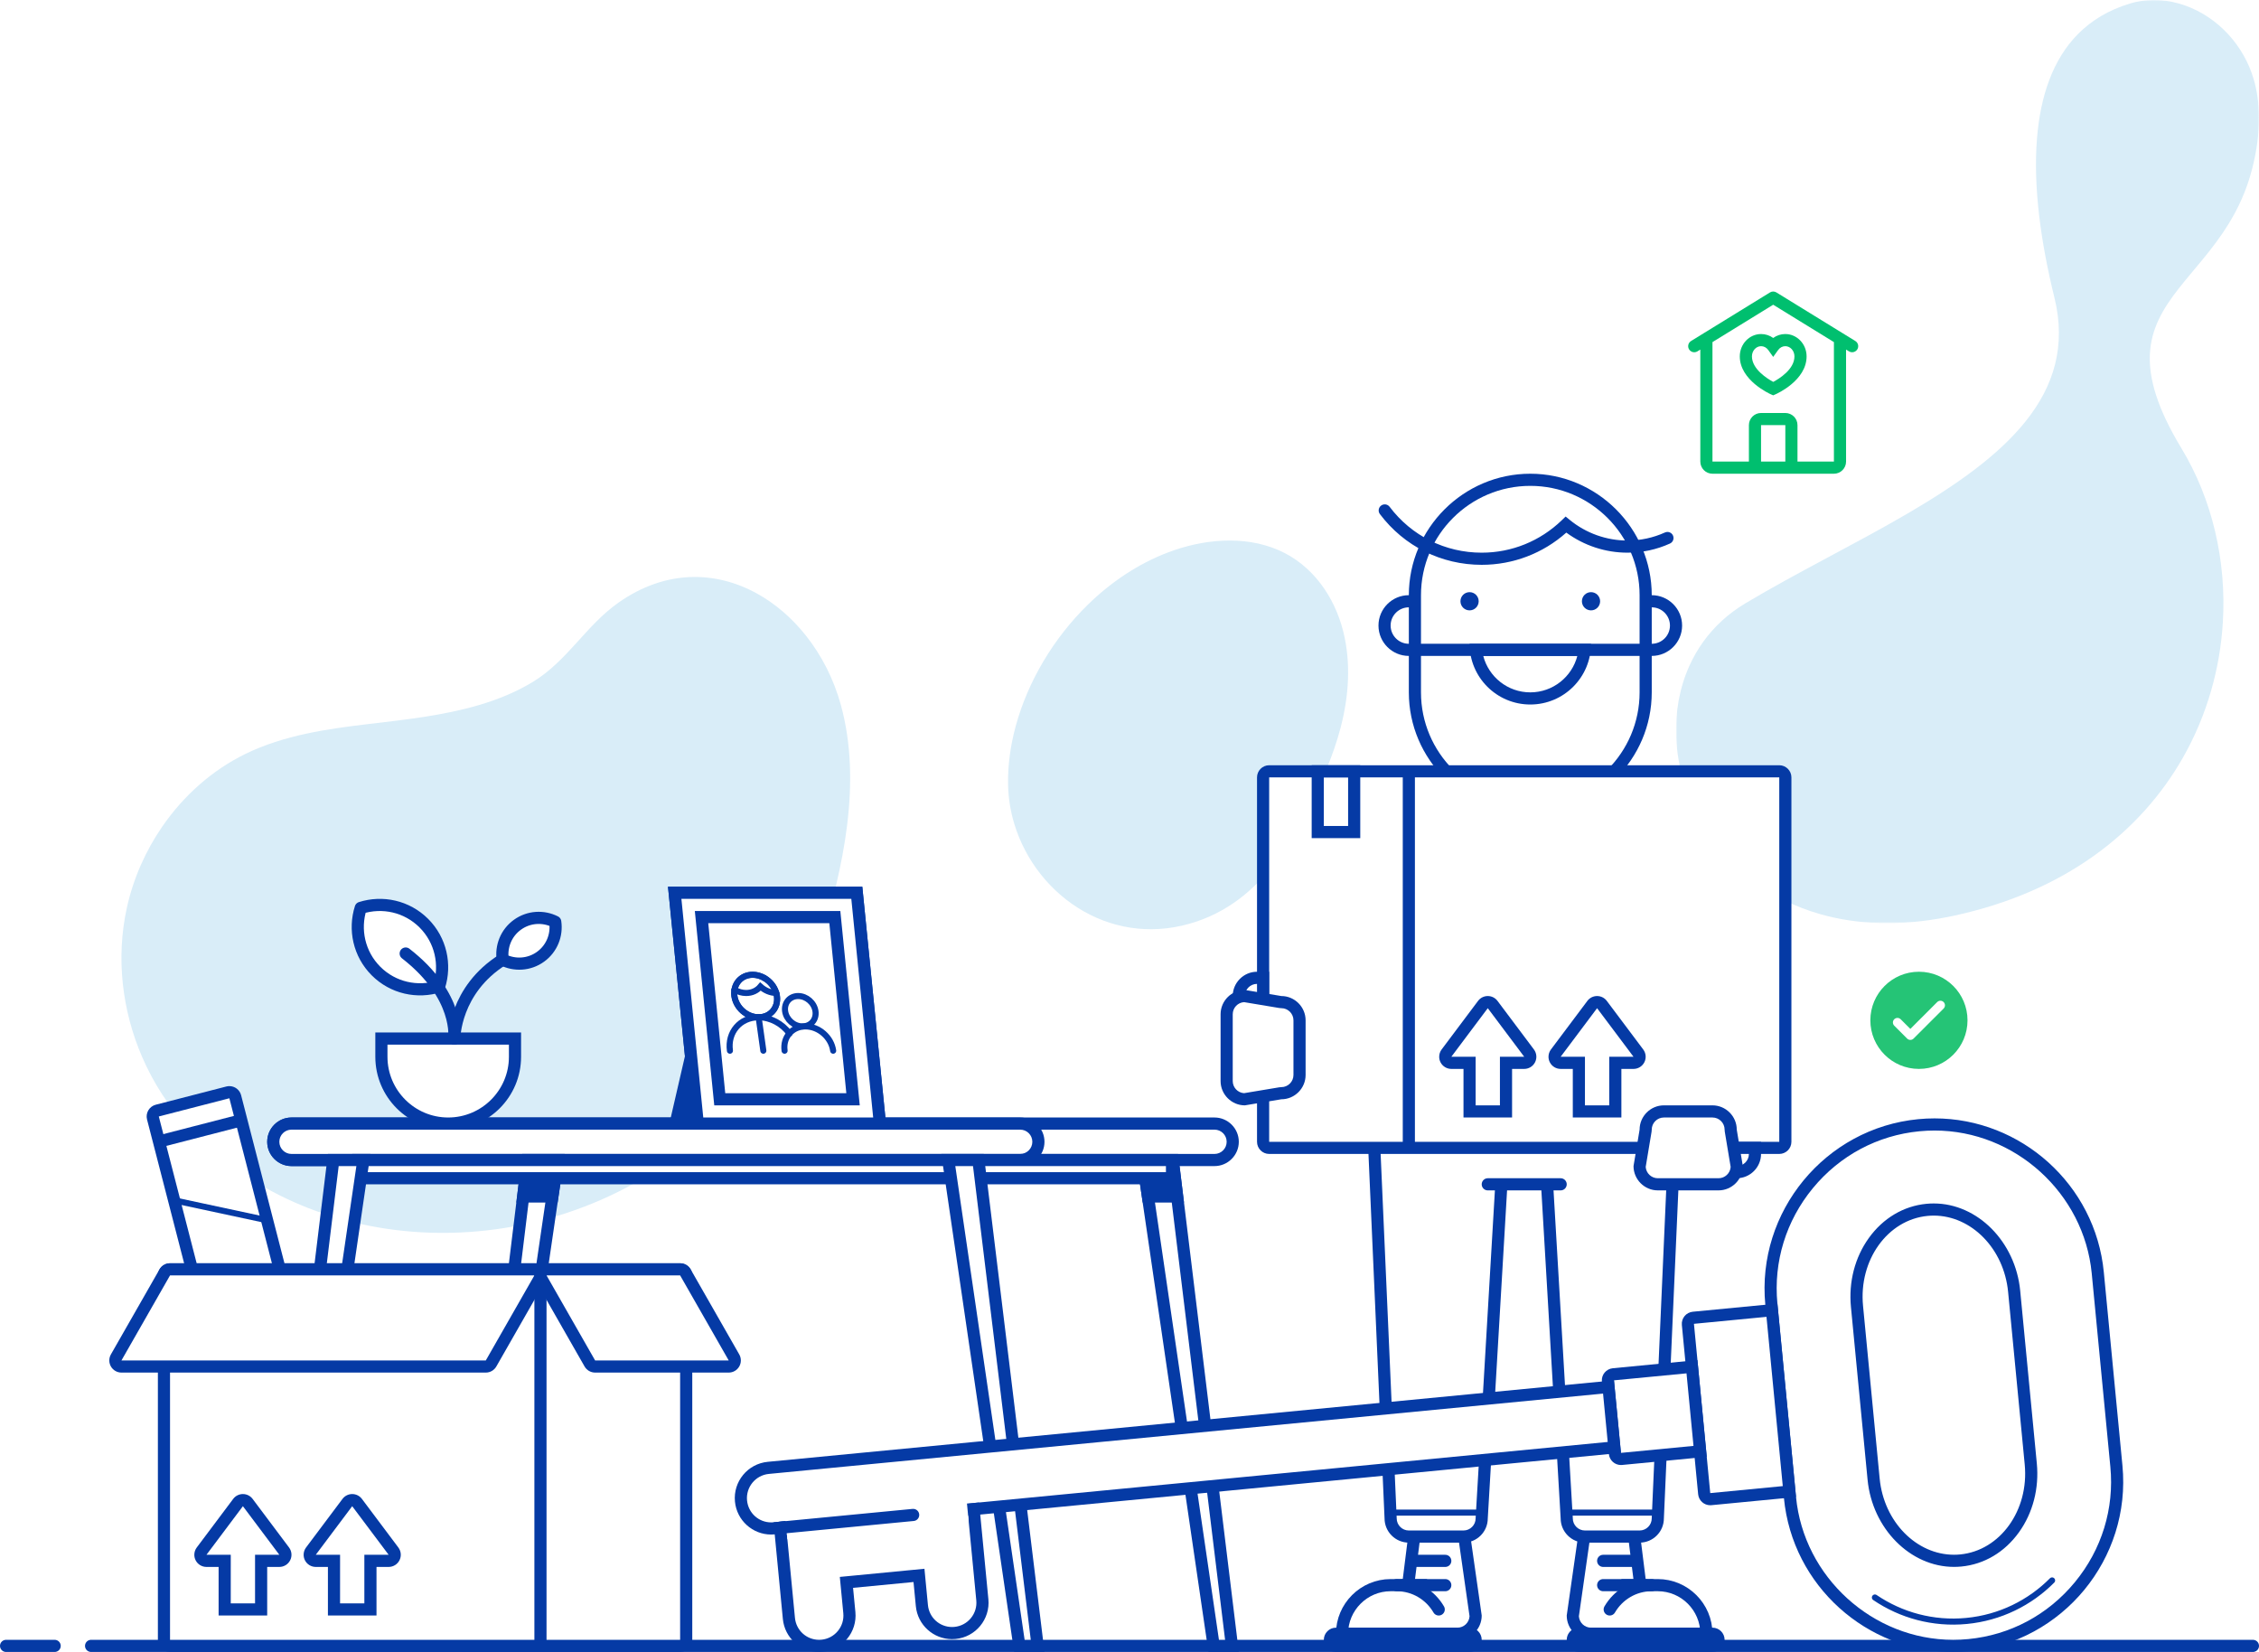 <?xml version="1.0" encoding="UTF-8"?>
<svg width="744px" height="544px" viewBox="0 0 744 544" version="1.1" xmlns="http://www.w3.org/2000/svg" xmlns:xlink="http://www.w3.org/1999/xlink">
    <!-- Generator: Sketch 55.2 (78181) - https://sketchapp.com -->
    <title>intro-banner-image/mortgage-protection</title>
    <desc>Created with Sketch.</desc>
    <defs>
        <polygon id="path-1" points="-0 0.002 192 0.002 192 304.001 -0 304.001"></polygon>
        <polygon id="path-3" points="0 546 744 546 744 0.002 0 0.002"></polygon>
    </defs>
    <g id="intro-banner-image/mortgage-protection" stroke="none" stroke-width="1" fill="none" fill-rule="evenodd">
        <rect id="Rectangle" fill="#FFFFFF" x="0" y="0" width="744" height="544"></rect>
        <g id="Group-231" transform="translate(0, -1)">
            <polygon id="Fill-1" fill="#FFFFFF" points="0 545 744 545 744 0.998 0 0.998"></polygon>
            <g id="Group-230" transform="translate(0, 0.998)">
                <path d="M62.159,371.594 C68.849,378.754 76.691,384.794 85.057,389.776 C97.249,397.036 110.621,401.794 124.421,404.18 C155.971,409.638 189.741,402.708 216.665,384.962 C222.359,381.21 227.747,376.972 232.743,372.266 C236.003,369.198 239.095,365.928 241.995,362.464 C246.619,356.944 250.759,351.046 254.459,344.86 C264.243,328.504 270.955,310.132 275.387,291.408 C278.453,278.458 280.469,264.974 279.905,251.722 C279.623,245.132 278.705,238.598 276.957,232.218 C274.617,223.668 270.617,215.848 265.441,209.326 C260.889,203.588 255.429,198.852 249.397,195.506 C235.783,187.952 219.249,187.47 203.627,198.498 C192.951,206.034 186.841,217.66 175.467,224.572 C169.981,227.906 163.999,230.336 157.779,232.172 C146.011,235.648 133.393,237.008 121.663,238.394 C107.771,240.038 93.583,242.05 80.819,248.276 C69.873,253.614 60.459,262.014 53.451,272.186 C47.919,280.216 43.885,289.346 41.777,298.948 C38.149,315.48 40.203,332.72 46.773,347.974 C50.511,356.656 55.711,364.694 62.159,371.594" id="Fill-2" fill="#D9EDF8"></path>
                <path d="M384.666,181.922 C396.064,177.584 409.522,176.212 420.922,181.09 C432.258,185.94 439.526,196.516 442.388,207.912 C445.006,218.336 444.23,229.322 441.524,239.65 C439.128,248.796 435.238,257.586 431,265.988 C428.082,271.774 424.85,277.454 421.052,282.64 C414.356,291.79 405.908,299.404 394.364,303.374 C380.754,308.052 367.704,306.17 357.09,300.202 C346.138,294.046 337.784,283.54 334.086,271.4 C332.818,267.234 332.1,262.876 332.012,258.434 C331.886,252.088 332.772,245.548 334.538,239.066 C338.51,224.474 346.942,210.178 358.344,199.062 C365.944,191.652 374.866,185.654 384.666,181.922" id="Fill-4" fill="#D9EDF8"></path>
                <g id="Group-8" transform="translate(552, 0)">
                    <mask id="mask-2" fill="white">
                        <use xlink:href="#path-1"></use>
                    </mask>
                    <g id="Clip-7"></g>
                    <path d="M180.085,205.073 C179.625,212.561 178.353,220.061 176.243,227.397 C174.045,235.043 170.935,242.513 166.881,249.613 C153.113,273.723 128.455,293.567 91.597,301.535 C90.913,301.683 90.233,301.823 89.555,301.957 C73.591,305.117 59.583,304.449 47.677,301.089 C30.131,296.137 17.149,285.345 9.201,272.351 C3.567,263.143 0.461,252.831 0.047,242.711 C-0.287,234.523 1.141,226.461 4.421,219.211 C6.913,213.703 10.471,208.661 15.139,204.391 C17.427,202.297 19.983,200.387 22.809,198.697 C39.827,188.527 59.065,179.151 76.285,169.089 C107.769,150.695 132.511,130.011 124.619,97.993 C120.229,80.189 117.575,61.697 118.883,45.565 C120.005,31.713 124.049,19.603 132.427,11.165 C136.843,6.719 142.461,3.293 149.491,1.171 C155.623,-0.681 161.973,-0.247 167.817,1.869 C178.659,5.795 187.009,15.073 190.235,26.031 C192.435,33.513 192.911,43.217 189.725,55.655 C187.919,62.711 185.149,68.605 181.959,73.781 C171.623,90.547 156.867,99.777 156.065,116.631 C155.683,124.671 158.477,134.447 166.443,147.607 C176.595,164.375 181.341,184.687 180.085,205.073" id="Fill-6" fill="#D9EDF8" mask="url(#mask-2)"></path>
                </g>
                <path d="M742,542.001 L30,542.001" id="Stroke-9" stroke="#053AA5" stroke-width="4" stroke-linecap="round"></path>
                <path d="M18,542.001 L2,542.001" id="Stroke-11" stroke="#053AA5" stroke-width="4" stroke-linecap="round"></path>
                <polygon id="Fill-13" fill="#FFFFFF" points="399.729 542.001 376.315 382.001 386.229 382.001 405.741 542.001"></polygon>
                <path d="M388,380.001 L374,380.001 L398,544.001 L408,544.001 L388,380.001 Z M384.458,384.001 L403.482,540.001 L401.458,540.001 L378.628,384.001 L384.458,384.001 Z" id="Fill-15" fill="#053AA5"></path>
                <path d="M96,382.001 C92.692,382.001 90,379.309 90,376.001 C90,372.693 92.692,370.001 96,370.001 L400,370.001 C403.308,370.001 406,372.693 406,376.001 C406,379.309 403.308,382.001 400,382.001 L96,382.001 Z" id="Fill-17" fill="#FFFFFF"></path>
                <path d="M400,368.001 L96,368.001 C91.6,368.001 88,371.601 88,376.001 C88,380.401 91.6,384.001 96,384.001 L400,384.001 C404.4,384.001 408,380.401 408,376.001 C408,371.601 404.4,368.001 400,368.001 M400,372.001 C402.206,372.001 404,373.795 404,376.001 C404,378.207 402.206,380.001 400,380.001 L96,380.001 C93.794,380.001 92,378.207 92,376.001 C92,373.795 93.794,372.001 96,372.001 L400,372.001" id="Fill-19" fill="#053AA5"></path>
                <path d="M96,382.001 C92.692,382.001 90,379.309 90,376.001 C90,372.693 92.692,370.001 96,370.001 L336,370.001 C339.308,370.001 342,372.693 342,376.001 C342,379.309 339.308,382.001 336,382.001 L96,382.001 Z" id="Fill-21" fill="#FFFFFF"></path>
                <path d="M336,368.001 L96,368.001 C91.6,368.001 88,371.601 88,376.001 C88,380.401 91.6,384.001 96,384.001 L336,384.001 C340.4,384.001 344,380.401 344,376.001 C344,371.601 340.4,368.001 336,368.001 M336,372.001 C338.206,372.001 340,373.795 340,376.001 C340,378.207 338.206,380.001 336,380.001 L96,380.001 C93.794,380.001 92,378.207 92,376.001 C92,373.795 93.794,372.001 96,372.001 L336,372.001" id="Fill-23" fill="#053AA5"></path>
                <polygon id="Fill-25" fill="#FFFFFF" points="154.259 542.001 173.771 382.001 183.685 382.001 160.271 542.001"></polygon>
                <path d="M186,380.001 L172,380.001 L152,544.001 L162,544.001 L186,380.001 Z M181.372,384.001 L158.542,540.001 L156.518,540.001 L175.542,384.001 L181.372,384.001 Z" id="Fill-27" fill="#053AA5"></path>
                <polygon id="Fill-29" fill="#053AA5" points="170.049 396.001 183.659 396.001 185.415 384.001 171.511 384.001"></polygon>
                <polyline id="Fill-31" fill="#053AA5" points="389.951 396.001 388.489 384.001 374.585 384.001 376.341 396.001"></polyline>
                <mask id="mask-4" fill="white">
                    <use xlink:href="#path-3"></use>
                </mask>
                <g id="Clip-34"></g>
                <polygon id="Fill-33" fill="#FFFFFF" mask="url(#mask-4)" points="118 388.002 386 388.002 386 382.002 118 382.002"></polygon>
                <path d="M116,390.002 L388,390.002 L388,380.002 L116,380.002 L116,390.002 Z M120,386.002 L384,386.002 L384,384.002 L120,384.002 L120,386.002 Z" id="Fill-35" fill="#053AA5" mask="url(#mask-4)"></path>
                <polygon id="Fill-36" fill="#FFFFFF" mask="url(#mask-4)" points="90.259 542.001 109.771 382.001 119.685 382.001 96.271 542.001"></polygon>
                <path d="M122,380.001 L108,380.001 L88,544.001 L98,544.001 L122,380.001 Z M117.372,384.001 L94.542,540.001 L92.518,540.001 L111.542,384.001 L117.372,384.001 Z" id="Fill-37" fill="#053AA5" mask="url(#mask-4)"></path>
                <polygon id="Fill-38" fill="#FFFFFF" mask="url(#mask-4)" points="335.729 542.001 312.315 382.001 322.229 382.001 341.741 542.001"></polygon>
                <path d="M324,380.001 L310,380.001 L334,544.001 L344,544.001 L324,380.001 Z M320.458,384.001 L339.482,540.001 L337.458,540.001 L314.628,384.001 L320.458,384.001 Z" id="Fill-39" fill="#053AA5" mask="url(#mask-4)"></path>
                <path d="M632,320.001 C623.164,320.001 616,327.165 616,336.001 C616,344.837 623.164,352.001 632,352.001 C640.836,352.001 648,344.837 648,336.001 C648,327.165 640.836,320.001 632,320.001" id="Fill-40" fill="#25C476" mask="url(#mask-4)"></path>
                <path d="M629.172,342.45 C628.772,342.45 628.394,342.294 628.112,342.01 L623.868,337.768 C623.284,337.184 623.284,336.232 623.868,335.648 C624.454,335.062 625.404,335.062 625.99,335.648 L629.172,338.828 L638.01,329.99 C638.596,329.406 639.546,329.406 640.132,329.99 C640.716,330.576 640.716,331.526 640.132,332.112 L630.232,342.01 C629.95,342.294 629.572,342.45 629.172,342.45" id="Fill-41" fill="#FFFFFF" mask="url(#mask-4)"></path>
                <path d="M604,152.001 L592,152.001 L592,140.001 C592,137.795 590.206,136.001 588,136.001 L580,136.001 C577.794,136.001 576,137.795 576,140.001 L576,152.001 L564,152.001 L564,112.657 L584,100.349 L604,112.657 L604,152.001 Z M580,152.001 L588,152.001 L588,140.001 L580,140.001 L580,152.001 Z M611.048,112.297 L585.048,96.297 C584.406,95.901 583.594,95.901 582.952,96.297 L556.952,112.297 C556.01,112.877 555.718,114.109 556.296,115.049 C556.876,115.989 558.108,116.281 559.048,115.705 L560,115.119 L560,152.001 C560,154.207 561.794,156.001 564,156.001 L604,156.001 C606.206,156.001 608,154.207 608,152.001 L608,115.119 L608.952,115.705 C609.278,115.905 609.64,116.001 609.998,116.001 C610.67,116.001 611.326,115.663 611.704,115.049 C612.282,114.109 611.99,112.877 611.048,112.297 L611.048,112.297 Z" id="Fill-42" fill="#00BF6F" mask="url(#mask-4)"></path>
                <path d="M580.018,114.001 C578.354,114.001 577,115.509 577,117.365 C577,121.545 582.016,124.683 584.01,125.763 C586.01,124.701 591,121.621 591,117.365 C591,115.509 589.646,114.001 587.982,114.001 C587.062,114.001 586.204,114.463 585.626,115.269 L584,117.533 L582.376,115.269 C581.798,114.463 580.938,114.001 580.018,114.001 L580.018,114.001 Z M583.994,130.187 L583.188,129.829 C582.772,129.643 573,125.211 573,117.365 C573,113.303 576.148,110.001 580.018,110.001 C581.472,110.001 582.848,110.459 584,111.295 C585.154,110.459 586.53,110.001 587.982,110.001 C591.852,110.001 595,113.303 595,117.365 C595,125.279 585.22,129.651 584.802,129.833 L583.994,130.187 Z" id="Fill-43" fill="#00BF6F" mask="url(#mask-4)"></path>
                <path d="M504,230.001 C494.75,230.001 487.108,222.989 486.11,214.001 L521.89,214.001 C520.892,222.989 513.25,230.001 504,230.001" id="Fill-44" fill="#FFFFFF" mask="url(#mask-4)"></path>
                <path d="M542,216.001 C542,217.105 541.104,218.001 540,218.001 C538.896,218.001 538,217.105 538,216.001 C538,214.897 538.896,214.001 540,214.001 C541.104,214.001 542,214.897 542,216.001" id="Fill-45" fill="#FFFFFF" mask="url(#mask-4)"></path>
                <path d="M534,216.001 C534,217.105 533.104,218.001 532,218.001 C530.896,218.001 530,217.105 530,216.001 C530,214.897 530.896,214.001 532,214.001 C533.104,214.001 534,214.897 534,216.001" id="Fill-46" fill="#FFFFFF" mask="url(#mask-4)"></path>
                <path d="M534,224.001 C534,225.105 533.104,226.001 532,226.001 C530.896,226.001 530,225.105 530,224.001 C530,222.897 530.896,222.001 532,222.001 C533.104,222.001 534,222.897 534,224.001" id="Fill-47" fill="#FFFFFF" mask="url(#mask-4)"></path>
                <path d="M542,224.001 C542,225.105 541.104,226.001 540,226.001 C538.896,226.001 538,225.105 538,224.001 C538,222.897 538.896,222.001 540,222.001 C541.104,222.001 542,222.897 542,224.001" id="Fill-48" fill="#FFFFFF" mask="url(#mask-4)"></path>
                <path d="M538,228.001 C538,229.105 537.104,230.001 536,230.001 C534.896,230.001 534,229.105 534,228.001 C534,226.897 534.896,226.001 536,226.001 C537.104,226.001 538,226.897 538,228.001" id="Fill-49" fill="#FFFFFF" mask="url(#mask-4)"></path>
                <path d="M542,232.001 C542,233.105 541.104,234.001 540,234.001 C538.896,234.001 538,233.105 538,232.001 C538,230.897 538.896,230.001 540,230.001 C541.104,230.001 542,230.897 542,232.001" id="Fill-50" fill="#FFFFFF" mask="url(#mask-4)"></path>
                <path d="M538,236.001 C538,237.105 537.104,238.001 536,238.001 C534.896,238.001 534,237.105 534,236.001 C534,234.897 534.896,234.001 536,234.001 C537.104,234.001 538,234.897 538,236.001" id="Fill-51" fill="#FFFFFF" mask="url(#mask-4)"></path>
                <path d="M534,232.001 C534,233.105 533.104,234.001 532,234.001 C530.896,234.001 530,233.105 530,232.001 C530,230.897 530.896,230.001 532,230.001 C533.104,230.001 534,230.897 534,232.001" id="Fill-52" fill="#FFFFFF" mask="url(#mask-4)"></path>
                <path d="M534,240.001 C534,241.105 533.104,242.001 532,242.001 C530.896,242.001 530,241.105 530,240.001 C530,238.897 530.896,238.001 532,238.001 C533.104,238.001 534,238.897 534,240.001" id="Fill-53" fill="#FFFFFF" mask="url(#mask-4)"></path>
                <path d="M530,228.001 C530,229.105 529.104,230.001 528,230.001 C526.896,230.001 526,229.105 526,228.001 C526,226.897 526.896,226.001 528,226.001 C529.104,226.001 530,226.897 530,228.001" id="Fill-54" fill="#FFFFFF" mask="url(#mask-4)"></path>
                <path d="M530,220.001 C530,221.105 529.104,222.001 528,222.001 C526.896,222.001 526,221.105 526,220.001 C526,218.897 526.896,218.001 528,218.001 C529.104,218.001 530,218.897 530,220.001" id="Fill-55" fill="#FFFFFF" mask="url(#mask-4)"></path>
                <path d="M530,244.001 C530,245.105 529.104,246.001 528,246.001 C526.896,246.001 526,245.105 526,244.001 C526,242.897 526.896,242.001 528,242.001 C529.104,242.001 530,242.897 530,244.001" id="Fill-56" fill="#FFFFFF" mask="url(#mask-4)"></path>
                <path d="M538,244.001 C538,245.105 537.104,246.001 536,246.001 C534.896,246.001 534,245.105 534,244.001 C534,242.897 534.896,242.001 536,242.001 C537.104,242.001 538,242.897 538,244.001" id="Fill-57" fill="#FFFFFF" mask="url(#mask-4)"></path>
                <path d="M534,248.001 C534,249.105 533.104,250.001 532,250.001 C530.896,250.001 530,249.105 530,248.001 C530,246.897 530.896,246.001 532,246.001 C533.104,246.001 534,246.897 534,248.001" id="Fill-58" fill="#FFFFFF" mask="url(#mask-4)"></path>
                <path d="M530,252.001 C530,253.105 529.104,254.001 528,254.001 C526.896,254.001 526,253.105 526,252.001 C526,250.897 526.896,250.001 528,250.001 C529.104,250.001 530,250.897 530,252.001" id="Fill-59" fill="#FFFFFF" mask="url(#mask-4)"></path>
                <path d="M530,236.001 C530,237.105 529.104,238.001 528,238.001 C526.896,238.001 526,237.105 526,236.001 C526,234.897 526.896,234.001 528,234.001 C529.104,234.001 530,234.897 530,236.001" id="Fill-60" fill="#FFFFFF" mask="url(#mask-4)"></path>
                <path d="M526,216.001 C526,217.105 525.104,218.001 524,218.001 C522.896,218.001 522,217.105 522,216.001 C522,214.897 522.896,214.001 524,214.001 C525.104,214.001 526,214.897 526,216.001" id="Fill-61" fill="#FFFFFF" mask="url(#mask-4)"></path>
                <path d="M526,224.001 C526,225.105 525.104,226.001 524,226.001 C522.896,226.001 522,225.105 522,224.001 C522,222.897 522.896,222.001 524,222.001 C525.104,222.001 526,222.897 526,224.001" id="Fill-62" fill="#FFFFFF" mask="url(#mask-4)"></path>
                <path d="M526,232.001 C526,233.105 525.104,234.001 524,234.001 C522.896,234.001 522,233.105 522,232.001 C522,230.897 522.896,230.001 524,230.001 C525.104,230.001 526,230.897 526,232.001" id="Fill-63" fill="#FFFFFF" mask="url(#mask-4)"></path>
                <path d="M526,240.001 C526,241.105 525.104,242.001 524,242.001 C522.896,242.001 522,241.105 522,240.001 C522,238.897 522.896,238.001 524,238.001 C525.104,238.001 526,238.897 526,240.001" id="Fill-64" fill="#FFFFFF" mask="url(#mask-4)"></path>
                <path d="M522,228.001 C522,229.105 521.104,230.001 520,230.001 C518.896,230.001 518,229.105 518,228.001 C518,226.897 518.896,226.001 520,226.001 C521.104,226.001 522,226.897 522,228.001" id="Fill-65" fill="#FFFFFF" mask="url(#mask-4)"></path>
                <path d="M522,244.001 C522,245.105 521.104,246.001 520,246.001 C518.896,246.001 518,245.105 518,244.001 C518,242.897 518.896,242.001 520,242.001 C521.104,242.001 522,242.897 522,244.001" id="Fill-66" fill="#FFFFFF" mask="url(#mask-4)"></path>
                <path d="M526,248.001 C526,249.105 525.104,250.001 524,250.001 C522.896,250.001 522,249.105 522,248.001 C522,246.897 522.896,246.001 524,246.001 C525.104,246.001 526,246.897 526,248.001" id="Fill-67" fill="#FFFFFF" mask="url(#mask-4)"></path>
                <path d="M526,256.001 C526,257.105 525.104,258.001 524,258.001 C522.896,258.001 522,257.105 522,256.001 C522,254.897 522.896,254.001 524,254.001 C525.104,254.001 526,254.897 526,256.001" id="Fill-68" fill="#FFFFFF" mask="url(#mask-4)"></path>
                <path d="M522,252.001 C522,253.105 521.104,254.001 520,254.001 C518.896,254.001 518,253.105 518,252.001 C518,250.897 518.896,250.001 520,250.001 C521.104,250.001 522,250.897 522,252.001" id="Fill-69" fill="#FFFFFF" mask="url(#mask-4)"></path>
                <path d="M522,260.001 C522,261.105 521.104,262.001 520,262.001 C518.896,262.001 518,261.105 518,260.001 C518,258.897 518.896,258.001 520,258.001 C521.104,258.001 522,258.897 522,260.001" id="Fill-70" fill="#FFFFFF" mask="url(#mask-4)"></path>
                <path d="M522,236.001 C522,237.105 521.104,238.001 520,238.001 C518.896,238.001 518,237.105 518,236.001 C518,234.897 518.896,234.001 520,234.001 C521.104,234.001 522,234.897 522,236.001" id="Fill-71" fill="#FFFFFF" mask="url(#mask-4)"></path>
                <path d="M518,232.001 C518,233.105 517.104,234.001 516,234.001 C514.896,234.001 514,233.105 514,232.001 C514,230.897 514.896,230.001 516,230.001 C517.104,230.001 518,230.897 518,232.001" id="Fill-72" fill="#FFFFFF" mask="url(#mask-4)"></path>
                <path d="M518,240.001 C518,241.105 517.104,242.001 516,242.001 C514.896,242.001 514,241.105 514,240.001 C514,238.897 514.896,238.001 516,238.001 C517.104,238.001 518,238.897 518,240.001" id="Fill-73" fill="#FFFFFF" mask="url(#mask-4)"></path>
                <path d="M514,244.001 C514,245.105 513.104,246.001 512,246.001 C510.896,246.001 510,245.105 510,244.001 C510,242.897 510.896,242.001 512,242.001 C513.104,242.001 514,242.897 514,244.001" id="Fill-74" fill="#FFFFFF" mask="url(#mask-4)"></path>
                <path d="M518,248.001 C518,249.105 517.104,250.001 516,250.001 C514.896,250.001 514,249.105 514,248.001 C514,246.897 514.896,246.001 516,246.001 C517.104,246.001 518,246.897 518,248.001" id="Fill-75" fill="#FFFFFF" mask="url(#mask-4)"></path>
                <path d="M518,256.001 C518,257.105 517.104,258.001 516,258.001 C514.896,258.001 514,257.105 514,256.001 C514,254.897 514.896,254.001 516,254.001 C517.104,254.001 518,254.897 518,256.001" id="Fill-76" fill="#FFFFFF" mask="url(#mask-4)"></path>
                <path d="M514,252.001 C514,253.105 513.104,254.001 512,254.001 C510.896,254.001 510,253.105 510,252.001 C510,250.897 510.896,250.001 512,250.001 C513.104,250.001 514,250.897 514,252.001" id="Fill-77" fill="#FFFFFF" mask="url(#mask-4)"></path>
                <path d="M514,260.001 C514,261.105 513.104,262.001 512,262.001 C510.896,262.001 510,261.105 510,260.001 C510,258.897 510.896,258.001 512,258.001 C513.104,258.001 514,258.897 514,260.001" id="Fill-78" fill="#FFFFFF" mask="url(#mask-4)"></path>
                <path d="M514,236.001 C514,237.105 513.104,238.001 512,238.001 C510.896,238.001 510,237.105 510,236.001 C510,234.897 510.896,234.001 512,234.001 C513.104,234.001 514,234.897 514,236.001" id="Fill-79" fill="#FFFFFF" mask="url(#mask-4)"></path>
                <path d="M510,232.001 C510,233.105 509.104,234.001 508,234.001 C506.896,234.001 506,233.105 506,232.001 C506,230.897 506.896,230.001 508,230.001 C509.104,230.001 510,230.897 510,232.001" id="Fill-80" fill="#FFFFFF" mask="url(#mask-4)"></path>
                <path d="M510,240.001 C510,241.105 509.104,242.001 508,242.001 C506.896,242.001 506,241.105 506,240.001 C506,238.897 506.896,238.001 508,238.001 C509.104,238.001 510,238.897 510,240.001" id="Fill-81" fill="#FFFFFF" mask="url(#mask-4)"></path>
                <path d="M506,244.001 C506,245.105 505.104,246.001 504,246.001 C502.896,246.001 502,245.105 502,244.001 C502,242.897 502.896,242.001 504,242.001 C505.104,242.001 506,242.897 506,244.001" id="Fill-82" fill="#FFFFFF" mask="url(#mask-4)"></path>
                <path d="M510,248.001 C510,249.105 509.104,250.001 508,250.001 C506.896,250.001 506,249.105 506,248.001 C506,246.897 506.896,246.001 508,246.001 C509.104,246.001 510,246.897 510,248.001" id="Fill-83" fill="#FFFFFF" mask="url(#mask-4)"></path>
                <path d="M510,256.001 C510,257.105 509.104,258.001 508,258.001 C506.896,258.001 506,257.105 506,256.001 C506,254.897 506.896,254.001 508,254.001 C509.104,254.001 510,254.897 510,256.001" id="Fill-84" fill="#FFFFFF" mask="url(#mask-4)"></path>
                <path d="M506,252.001 C506,253.105 505.104,254.001 504,254.001 C502.896,254.001 502,253.105 502,252.001 C502,250.897 502.896,250.001 504,250.001 C505.104,250.001 506,250.897 506,252.001" id="Fill-85" fill="#FFFFFF" mask="url(#mask-4)"></path>
                <path d="M506,260.001 C506,261.105 505.104,262.001 504,262.001 C502.896,262.001 502,261.105 502,260.001 C502,258.897 502.896,258.001 504,258.001 C505.104,258.001 506,258.897 506,260.001" id="Fill-86" fill="#FFFFFF" mask="url(#mask-4)"></path>
                <path d="M506,236.001 C506,237.105 505.104,238.001 504,238.001 C502.896,238.001 502,237.105 502,236.001 C502,234.897 502.896,234.001 504,234.001 C505.104,234.001 506,234.897 506,236.001" id="Fill-87" fill="#FFFFFF" mask="url(#mask-4)"></path>
                <path d="M502,232.001 C502,233.105 501.104,234.001 500,234.001 C498.896,234.001 498,233.105 498,232.001 C498,230.897 498.896,230.001 500,230.001 C501.104,230.001 502,230.897 502,232.001" id="Fill-88" fill="#FFFFFF" mask="url(#mask-4)"></path>
                <path d="M502,240.001 C502,241.105 501.104,242.001 500,242.001 C498.896,242.001 498,241.105 498,240.001 C498,238.897 498.896,238.001 500,238.001 C501.104,238.001 502,238.897 502,240.001" id="Fill-89" fill="#FFFFFF" mask="url(#mask-4)"></path>
                <path d="M498,244.001 C498,245.105 497.104,246.001 496,246.001 C494.896,246.001 494,245.105 494,244.001 C494,242.897 494.896,242.001 496,242.001 C497.104,242.001 498,242.897 498,244.001" id="Fill-90" fill="#FFFFFF" mask="url(#mask-4)"></path>
                <path d="M502,248.001 C502,249.105 501.104,250.001 500,250.001 C498.896,250.001 498,249.105 498,248.001 C498,246.897 498.896,246.001 500,246.001 C501.104,246.001 502,246.897 502,248.001" id="Fill-91" fill="#FFFFFF" mask="url(#mask-4)"></path>
                <path d="M502,256.001 C502,257.105 501.104,258.001 500,258.001 C498.896,258.001 498,257.105 498,256.001 C498,254.897 498.896,254.001 500,254.001 C501.104,254.001 502,254.897 502,256.001" id="Fill-92" fill="#FFFFFF" mask="url(#mask-4)"></path>
                <path d="M498,252.001 C498,253.105 497.104,254.001 496,254.001 C494.896,254.001 494,253.105 494,252.001 C494,250.897 494.896,250.001 496,250.001 C497.104,250.001 498,250.897 498,252.001" id="Fill-93" fill="#FFFFFF" mask="url(#mask-4)"></path>
                <path d="M498,260.001 C498,261.105 497.104,262.001 496,262.001 C494.896,262.001 494,261.105 494,260.001 C494,258.897 494.896,258.001 496,258.001 C497.104,258.001 498,258.897 498,260.001" id="Fill-94" fill="#FFFFFF" mask="url(#mask-4)"></path>
                <path d="M498,236.001 C498,237.105 497.104,238.001 496,238.001 C494.896,238.001 494,237.105 494,236.001 C494,234.897 494.896,234.001 496,234.001 C497.104,234.001 498,234.897 498,236.001" id="Fill-95" fill="#FFFFFF" mask="url(#mask-4)"></path>
                <path d="M494,232.001 C494,233.105 493.104,234.001 492,234.001 C490.896,234.001 490,233.105 490,232.001 C490,230.897 490.896,230.001 492,230.001 C493.104,230.001 494,230.897 494,232.001" id="Fill-96" fill="#FFFFFF" mask="url(#mask-4)"></path>
                <path d="M494,240.001 C494,241.105 493.104,242.001 492,242.001 C490.896,242.001 490,241.105 490,240.001 C490,238.897 490.896,238.001 492,238.001 C493.104,238.001 494,238.897 494,240.001" id="Fill-97" fill="#FFFFFF" mask="url(#mask-4)"></path>
                <path d="M490,228.001 C490,229.105 489.104,230.001 488,230.001 C486.896,230.001 486,229.105 486,228.001 C486,226.897 486.896,226.001 488,226.001 C489.104,226.001 490,226.897 490,228.001" id="Fill-98" fill="#FFFFFF" mask="url(#mask-4)"></path>
                <path d="M490,244.001 C490,245.105 489.104,246.001 488,246.001 C486.896,246.001 486,245.105 486,244.001 C486,242.897 486.896,242.001 488,242.001 C489.104,242.001 490,242.897 490,244.001" id="Fill-99" fill="#FFFFFF" mask="url(#mask-4)"></path>
                <path d="M494,248.001 C494,249.105 493.104,250.001 492,250.001 C490.896,250.001 490,249.105 490,248.001 C490,246.897 490.896,246.001 492,246.001 C493.104,246.001 494,246.897 494,248.001" id="Fill-100" fill="#FFFFFF" mask="url(#mask-4)"></path>
                <path d="M494,256.001 C494,257.105 493.104,258.001 492,258.001 C490.896,258.001 490,257.105 490,256.001 C490,254.897 490.896,254.001 492,254.001 C493.104,254.001 494,254.897 494,256.001" id="Fill-101" fill="#FFFFFF" mask="url(#mask-4)"></path>
                <path d="M490,252.001 C490,253.105 489.104,254.001 488,254.001 C486.896,254.001 486,253.105 486,252.001 C486,250.897 486.896,250.001 488,250.001 C489.104,250.001 490,250.897 490,252.001" id="Fill-102" fill="#FFFFFF" mask="url(#mask-4)"></path>
                <path d="M490,260.001 C490,261.105 489.104,262.001 488,262.001 C486.896,262.001 486,261.105 486,260.001 C486,258.897 486.896,258.001 488,258.001 C489.104,258.001 490,258.897 490,260.001" id="Fill-103" fill="#FFFFFF" mask="url(#mask-4)"></path>
                <path d="M490,236.001 C490,237.105 489.104,238.001 488,238.001 C486.896,238.001 486,237.105 486,236.001 C486,234.897 486.896,234.001 488,234.001 C489.104,234.001 490,234.897 490,236.001" id="Fill-104" fill="#FFFFFF" mask="url(#mask-4)"></path>
                <path d="M486,216.001 C486,217.105 485.104,218.001 484,218.001 C482.896,218.001 482,217.105 482,216.001 C482,214.897 482.896,214.001 484,214.001 C485.104,214.001 486,214.897 486,216.001" id="Fill-105" fill="#FFFFFF" mask="url(#mask-4)"></path>
                <path d="M486,224.001 C486,225.105 485.104,226.001 484,226.001 C482.896,226.001 482,225.105 482,224.001 C482,222.897 482.896,222.001 484,222.001 C485.104,222.001 486,222.897 486,224.001" id="Fill-106" fill="#FFFFFF" mask="url(#mask-4)"></path>
                <path d="M486,232.001 C486,233.105 485.104,234.001 484,234.001 C482.896,234.001 482,233.105 482,232.001 C482,230.897 482.896,230.001 484,230.001 C485.104,230.001 486,230.897 486,232.001" id="Fill-107" fill="#FFFFFF" mask="url(#mask-4)"></path>
                <path d="M486,240.001 C486,241.105 485.104,242.001 484,242.001 C482.896,242.001 482,241.105 482,240.001 C482,238.897 482.896,238.001 484,238.001 C485.104,238.001 486,238.897 486,240.001" id="Fill-108" fill="#FFFFFF" mask="url(#mask-4)"></path>
                <path d="M482,228.001 C482,229.105 481.104,230.001 480,230.001 C478.896,230.001 478,229.105 478,228.001 C478,226.897 478.896,226.001 480,226.001 C481.104,226.001 482,226.897 482,228.001" id="Fill-109" fill="#FFFFFF" mask="url(#mask-4)"></path>
                <path d="M482,220.001 C482,221.105 481.104,222.001 480,222.001 C478.896,222.001 478,221.105 478,220.001 C478,218.897 478.896,218.001 480,218.001 C481.104,218.001 482,218.897 482,220.001" id="Fill-110" fill="#FFFFFF" mask="url(#mask-4)"></path>
                <path d="M482,244.001 C482,245.105 481.104,246.001 480,246.001 C478.896,246.001 478,245.105 478,244.001 C478,242.897 478.896,242.001 480,242.001 C481.104,242.001 482,242.897 482,244.001" id="Fill-111" fill="#FFFFFF" mask="url(#mask-4)"></path>
                <path d="M486,248.001 C486,249.105 485.104,250.001 484,250.001 C482.896,250.001 482,249.105 482,248.001 C482,246.897 482.896,246.001 484,246.001 C485.104,246.001 486,246.897 486,248.001" id="Fill-112" fill="#FFFFFF" mask="url(#mask-4)"></path>
                <path d="M486,256.001 C486,257.105 485.104,258.001 484,258.001 C482.896,258.001 482,257.105 482,256.001 C482,254.897 482.896,254.001 484,254.001 C485.104,254.001 486,254.897 486,256.001" id="Fill-113" fill="#FFFFFF" mask="url(#mask-4)"></path>
                <path d="M482,252.001 C482,253.105 481.104,254.001 480,254.001 C478.896,254.001 478,253.105 478,252.001 C478,250.897 478.896,250.001 480,250.001 C481.104,250.001 482,250.897 482,252.001" id="Fill-114" fill="#FFFFFF" mask="url(#mask-4)"></path>
                <path d="M482,236.001 C482,237.105 481.104,238.001 480,238.001 C478.896,238.001 478,237.105 478,236.001 C478,234.897 478.896,234.001 480,234.001 C481.104,234.001 482,234.897 482,236.001" id="Fill-115" fill="#FFFFFF" mask="url(#mask-4)"></path>
                <path d="M478,216.001 C478,217.105 477.104,218.001 476,218.001 C474.896,218.001 474,217.105 474,216.001 C474,214.897 474.896,214.001 476,214.001 C477.104,214.001 478,214.897 478,216.001" id="Fill-116" fill="#FFFFFF" mask="url(#mask-4)"></path>
                <path d="M478,224.001 C478,225.105 477.104,226.001 476,226.001 C474.896,226.001 474,225.105 474,224.001 C474,222.897 474.896,222.001 476,222.001 C477.104,222.001 478,222.897 478,224.001" id="Fill-117" fill="#FFFFFF" mask="url(#mask-4)"></path>
                <path d="M478,232.001 C478,233.105 477.104,234.001 476,234.001 C474.896,234.001 474,233.105 474,232.001 C474,230.897 474.896,230.001 476,230.001 C477.104,230.001 478,230.897 478,232.001" id="Fill-118" fill="#FFFFFF" mask="url(#mask-4)"></path>
                <path d="M478,240.001 C478,241.105 477.104,242.001 476,242.001 C474.896,242.001 474,241.105 474,240.001 C474,238.897 474.896,238.001 476,238.001 C477.104,238.001 478,238.897 478,240.001" id="Fill-119" fill="#FFFFFF" mask="url(#mask-4)"></path>
                <path d="M474,228.001 C474,229.105 473.104,230.001 472,230.001 C470.896,230.001 470,229.105 470,228.001 C470,226.897 470.896,226.001 472,226.001 C473.104,226.001 474,226.897 474,228.001" id="Fill-120" fill="#FFFFFF" mask="url(#mask-4)"></path>
                <path d="M474,220.001 C474,221.105 473.104,222.001 472,222.001 C470.896,222.001 470,221.105 470,220.001 C470,218.897 470.896,218.001 472,218.001 C473.104,218.001 474,218.897 474,220.001" id="Fill-121" fill="#FFFFFF" mask="url(#mask-4)"></path>
                <path d="M474,244.001 C474,245.105 473.104,246.001 472,246.001 C470.896,246.001 470,245.105 470,244.001 C470,242.897 470.896,242.001 472,242.001 C473.104,242.001 474,242.897 474,244.001" id="Fill-122" fill="#FFFFFF" mask="url(#mask-4)"></path>
                <path d="M478,248.001 C478,249.105 477.104,250.001 476,250.001 C474.896,250.001 474,249.105 474,248.001 C474,246.897 474.896,246.001 476,246.001 C477.104,246.001 478,246.897 478,248.001" id="Fill-123" fill="#FFFFFF" mask="url(#mask-4)"></path>
                <path d="M474,236.001 C474,237.105 473.104,238.001 472,238.001 C470.896,238.001 470,237.105 470,236.001 C470,234.897 470.896,234.001 472,234.001 C473.104,234.001 474,234.897 474,236.001" id="Fill-124" fill="#FFFFFF" mask="url(#mask-4)"></path>
                <path d="M470,216.001 C470,217.105 469.104,218.001 468,218.001 C466.896,218.001 466,217.105 466,216.001 C466,214.897 466.896,214.001 468,214.001 C469.104,214.001 470,214.897 470,216.001" id="Fill-125" fill="#FFFFFF" mask="url(#mask-4)"></path>
                <path d="M470,224.001 C470,225.105 469.104,226.001 468,226.001 C466.896,226.001 466,225.105 466,224.001 C466,222.897 466.896,222.001 468,222.001 C469.104,222.001 470,222.897 470,224.001" id="Fill-126" fill="#FFFFFF" mask="url(#mask-4)"></path>
                <path d="M470,232.001 C470,233.105 469.104,234.001 468,234.001 C466.896,234.001 466,233.105 466,232.001 C466,230.897 466.896,230.001 468,230.001 C469.104,230.001 470,230.897 470,232.001" id="Fill-127" fill="#FFFFFF" mask="url(#mask-4)"></path>
                <path d="M470,240.001 C470,241.105 469.104,242.001 468,242.001 C466.896,242.001 466,241.105 466,240.001 C466,238.897 466.896,238.001 468,238.001 C469.104,238.001 470,238.897 470,240.001" id="Fill-128" fill="#FFFFFF" mask="url(#mask-4)"></path>
                <path d="M538,220.001 C538,221.105 537.104,222.001 536,222.001 C534.896,222.001 534,221.105 534,220.001 C534,218.897 534.896,218.001 536,218.001 C537.104,218.001 538,218.897 538,220.001" id="Fill-129" fill="#FFFFFF" mask="url(#mask-4)"></path>
                <path d="M524,212.001 L484,212.001 C484,223.047 492.954,232.001 504,232.001 C515.046,232.001 524,223.047 524,212.001 M519.494,216.001 C517.712,222.895 511.442,228.001 504,228.001 C496.558,228.001 490.288,222.895 488.506,216.001 L519.494,216.001" id="Fill-130" fill="#053AA5" mask="url(#mask-4)"></path>
                <path d="M487,198.001 C487,199.659 485.658,201.001 484,201.001 C482.342,201.001 481,199.659 481,198.001 C481,196.343 482.342,195.001 484,195.001 C485.658,195.001 487,196.343 487,198.001" id="Fill-131" fill="#053AA5" mask="url(#mask-4)"></path>
                <path d="M527,198.001 C527,199.659 525.658,201.001 524,201.001 C522.342,201.001 521,199.659 521,198.001 C521,196.343 522.342,195.001 524,195.001 C525.658,195.001 527,196.343 527,198.001" id="Fill-132" fill="#053AA5" mask="url(#mask-4)"></path>
                <path d="M515.749,172.772 C521.265,177.288 528.315,180.002 535.999,180.002 C536.791,180.002 537.563,179.932 538.339,179.876 C532.241,166.99 519.135,158.002 503.999,158.002 C488.965,158.002 475.935,166.872 469.785,179.62 C475.249,182.42 481.439,184.002 487.999,184.002 C498.785,184.002 508.555,179.712 515.749,172.772" id="Fill-133" fill="#FFFFFF" mask="url(#mask-4)"></path>
                <path d="M544,212.001 L544,200.001 C547.308,200.001 550,202.693 550,206.001 C550,209.309 547.308,212.001 544,212.001 L544,212.001 Z M504,264.001 C484.15,264.001 468,247.851 468,228.001 L468,216.001 L540,216.001 L540,228.001 C540,247.851 523.85,264.001 504,264.001 L504,264.001 Z M504,160.001 C523.85,160.001 540,176.151 540,196.001 L540,212.001 L468,212.001 L468,196.001 C468,176.151 484.15,160.001 504,160.001 L504,160.001 Z M464,212.001 C460.692,212.001 458,209.309 458,206.001 C458,202.693 460.692,200.001 464,200.001 L464,212.001 Z M544,196.001 C544,174.001 526,156.001 504,156.001 C482,156.001 464,174.001 464,196.001 C458.486,196.001 454,200.487 454,206.001 C454,211.515 458.486,216.001 464,216.001 L464,228.001 C464,250.001 482,268.001 504,268.001 C526,268.001 544,250.001 544,228.001 L544,216.001 C549.514,216.001 554,211.515 554,206.001 C554,200.487 549.514,196.001 544,196.001 L544,196.001 Z" id="Fill-134" fill="#053AA5" mask="url(#mask-4)"></path>
                <path d="M488,186.001 C474.712,186.001 462.49,179.913 454.47,169.297 C453.804,168.417 453.978,167.163 454.86,166.497 C455.744,165.831 456.996,166.005 457.662,166.885 C464.918,176.493 475.976,182.001 488,182.001 C497.868,182.001 507.228,178.211 514.36,171.333 L515.64,170.097 L517.016,171.223 C522.354,175.593 529.096,178.001 536,178.001 C540.304,178.001 544.458,177.109 548.348,175.351 C549.354,174.895 550.54,175.343 550.994,176.349 C551.45,177.355 551.002,178.541 549.996,178.995 C545.584,180.989 540.876,182.001 536,182.001 C528.76,182.001 521.676,179.665 515.864,175.391 C508.158,182.247 498.33,186.001 488,186.001" id="Fill-135" fill="#053AA5" mask="url(#mask-4)"></path>
                <path d="M464,538.001 C462.932,538.001 462.056,537.159 462.002,536.105 L465.766,506.001 L482.266,506.001 L486,532.133 C485.928,535.381 483.264,538.001 480,538.001 L464,538.001 Z" id="Fill-136" fill="#FFFFFF" mask="url(#mask-4)"></path>
                <path d="M484,504.001 L464,504.001 L460,536.001 C460,538.209 461.792,540.001 464,540.001 L480,540.001 C484.418,540.001 488,536.419 488,532.001 L484,504.001 Z M480.532,508.001 L483.994,532.237 C483.87,534.333 482.126,536.001 480,536.001 L464.032,536.001 L467.532,508.001 L480.532,508.001 L480.532,508.001 Z" id="Fill-137" fill="#053AA5" mask="url(#mask-4)"></path>
                <path d="M464,506.001 C460.692,506.001 458,503.309 458,500.001 L451.998,363.913 C452,351.871 461.87,342.001 474,342.001 C486.13,342.001 496,351.871 496,364.001 L488.004,499.883 C488,503.309 485.308,506.001 482,506.001 L464,506.001 Z" id="Fill-138" fill="#FFFFFF" mask="url(#mask-4)"></path>
                <path d="M474,340.001 L474,340.001 C460.8,340.001 450,350.801 450,364.001 L456,500.001 C456,504.419 459.582,508.001 464,508.001 L482,508.001 C486.418,508.001 490,504.419 490,500.001 L498,364.001 C498,350.801 487.2,340.001 474,340.001 M474,344.001 C484.99,344.001 493.938,352.913 494,363.889 L486.006,499.767 L486,499.883 L486,500.001 C486,502.207 484.206,504.001 482,504.001 L464,504.001 C461.794,504.001 460,502.207 460,500.001 L460,499.913 L459.996,499.825 L454,363.917 C454.046,352.927 463,344.001 474,344.001" id="Fill-139" fill="#053AA5" mask="url(#mask-4)"></path>
                <path d="M457.763,498.114 L488.829,498.114" id="Stroke-140" stroke="#053AA5" stroke-width="2" mask="url(#mask-4)"></path>
                <g id="Group-143" mask="url(#mask-4)">
                    <g transform="translate(442, 522)">
                        <path d="M28,16.001 L0,16.001 C0,7.201 7.2,0.001 16,0.001 L28,0.001" id="Fill-141" stroke="none" fill="#FFFFFF" fill-rule="evenodd"></path>
                        <path d="M28,16.001 L0,16.001 C0,7.201 7.2,0.001 16,0.001 L28,0.001" id="Stroke-142" stroke="#053AA5" stroke-width="4" fill="none"></path>
                    </g>
                </g>
                <path d="M473.842,530.001 C471.064,525.227 465.89,522.001 460,522.001" id="Stroke-144" stroke="#053AA5" stroke-width="4" stroke-linecap="round" mask="url(#mask-4)"></path>
                <path d="M462,522.001 L476,522.001" id="Stroke-145" stroke="#053AA5" stroke-width="4" stroke-linecap="round" mask="url(#mask-4)"></path>
                <path d="M466,514.001 L476,514.001" id="Stroke-146" stroke="#053AA5" stroke-width="4" stroke-linecap="round" mask="url(#mask-4)"></path>
                <path d="M484,544.001 L440,544.001 C437.8,544.001 436,542.201 436,540.001 C436,537.801 437.8,536.001 440,536.001 L484,536.001 C486.2,536.001 488,537.801 488,540.001 C488,542.201 486.2,544.001 484,544.001" id="Fill-147" fill="#053AA5" mask="url(#mask-4)"></path>
                <path d="M524,538.001 C520.736,538.001 518.072,535.381 518,532.133 L521.734,506.001 L538.234,506.001 L541.998,536.105 C541.944,537.159 541.068,538.001 540,538.001 L524,538.001 Z" id="Fill-148" fill="#FFFFFF" mask="url(#mask-4)"></path>
                <path d="M540,504.001 L520,504.001 L516,532.001 C516,536.419 519.582,540.001 524,540.001 L540,540.001 C542.208,540.001 544,538.209 544,536.001 L540,504.001 Z M536.468,508.001 L539.968,536.001 L524,536.001 C521.874,536.001 520.13,534.333 520.006,532.237 L523.468,508.001 L536.468,508.001 L536.468,508.001 Z" id="Fill-149" fill="#053AA5" mask="url(#mask-4)"></path>
                <path d="M522,506.001 C518.692,506.001 516,503.309 516,500.001 L507.996,363.883 C508,351.871 517.87,342.001 530,342.001 C542.13,342.001 552,351.871 552,364.001 L546.002,499.913 C546,503.309 543.308,506.001 540,506.001 L522,506.001 Z" id="Fill-150" fill="#FFFFFF" mask="url(#mask-4)"></path>
                <path d="M530,340.001 L530,340.001 C516.8,340.001 506,350.801 506,364.001 L514,500.001 C514,504.419 517.582,508.001 522,508.001 L540,508.001 C544.418,508.001 548,504.419 548,500.001 L554,364.001 C554,350.801 543.2,340.001 530,340.001 M530,344.001 C541,344.001 549.954,352.927 550,363.917 L544.004,499.825 L544,499.913 L544,500.001 C544,502.207 542.206,504.001 540,504.001 L522,504.001 C519.794,504.001 518,502.207 518,500.001 L518,499.883 L517.994,499.767 L510,363.889 C510.062,352.913 519.01,344.001 530,344.001" id="Fill-151" fill="#053AA5" mask="url(#mask-4)"></path>
                <path d="M546.237,498.114 L515.171,498.114" id="Stroke-152" stroke="#053AA5" stroke-width="2" mask="url(#mask-4)"></path>
                <g id="Group-155" mask="url(#mask-4)">
                    <g transform="translate(534, 522)">
                        <path d="M0,16.001 L28,16.001 C28,7.201 20.8,0.001 12,0.001 L0,0.001" id="Fill-153" stroke="none" fill="#FFFFFF" fill-rule="evenodd"></path>
                        <path d="M0,16.001 L28,16.001 C28,7.201 20.8,0.001 12,0.001 L0,0.001" id="Stroke-154" stroke="#053AA5" stroke-width="4" fill="none"></path>
                    </g>
                </g>
                <path d="M530.158,530.001 C532.936,525.227 538.11,522.001 544,522.001" id="Stroke-156" stroke="#053AA5" stroke-width="4" stroke-linecap="round" mask="url(#mask-4)"></path>
                <path d="M542,522.001 L528,522.001" id="Stroke-157" stroke="#053AA5" stroke-width="4" stroke-linecap="round" mask="url(#mask-4)"></path>
                <path d="M538,514.001 L528,514.001" id="Stroke-158" stroke="#053AA5" stroke-width="4" stroke-linecap="round" mask="url(#mask-4)"></path>
                <path d="M520,544.001 L564,544.001 C566.2,544.001 568,542.201 568,540.001 C568,537.801 566.2,536.001 564,536.001 L520,536.001 C517.8,536.001 516,537.801 516,540.001 C516,542.201 517.8,544.001 520,544.001" id="Fill-159" fill="#053AA5" mask="url(#mask-4)"></path>
                <polygon id="Fill-160" fill="#FFFFFF" mask="url(#mask-4)" points="490 390.002 514 390.002 514 368.002 490 368.002"></polygon>
                <path d="M490,390.001 L514,390.001" id="Stroke-161" stroke="#053AA5" stroke-width="4" stroke-linecap="round" mask="url(#mask-4)"></path>
                <path d="M418,378.001 C416.896,378.001 416,377.105 416,376.001 L416,256.001 C416,254.897 416.896,254.001 418,254.001 L586,254.001 C587.104,254.001 588,254.897 588,256.001 L588,376.001 C588,377.105 587.104,378.001 586,378.001 L418,378.001 Z" id="Fill-162" fill="#FFFFFF" mask="url(#mask-4)"></path>
                <path d="M586,252.001 L418,252.001 C415.792,252.001 414,253.793 414,256.001 L414,376.001 C414,378.209 415.792,380.001 418,380.001 L586,380.001 C588.208,380.001 590,378.209 590,376.001 L590,256.001 C590,253.793 588.208,252.001 586,252.001 L586,252.001 Z M418,376.001 L586,376.001 L586,256.001 L418,256.001 L418,376.001 Z" id="Fill-163" fill="#053AA5" mask="url(#mask-4)"></path>
                <path d="M489.998,328.001 C488.738,328.001 487.552,328.593 486.798,329.601 L474.798,345.601 C474.27,346.307 473.998,347.151 473.998,348.001 C473.998,348.611 474.136,349.223 474.42,349.791 C475.098,351.145 476.482,352.001 477.998,352.001 L482.002,352.001 L482,368.001 L498,368.001 L498,352.001 L501.998,352.001 C503.514,352.001 504.898,351.145 505.576,349.791 C506.258,348.431 506.106,346.815 505.198,345.601 L493.198,329.601 C492.444,328.593 491.258,328.001 489.998,328.001 M489.998,332.001 L489.998,332.001 L501.998,348.001 L498,348.001 L494,348.001 L494,352.001 L494,364.001 L486,364.001 L486.002,352.001 L486.002,348.001 L482.002,348.001 L477.998,348.001 L489.998,332.001 L489.998,332.001" id="Fill-164" fill="#053AA5" mask="url(#mask-4)"></path>
                <path d="M525.998,328.001 C524.738,328.001 523.552,328.593 522.798,329.601 L510.798,345.601 C510.27,346.307 509.998,347.151 509.998,348.001 C509.998,348.611 510.136,349.223 510.42,349.791 C511.098,351.145 512.482,352.001 513.998,352.001 L518.002,352.001 L518,368.001 L534,368.001 L534,352.001 L537.998,352.001 C539.514,352.001 540.898,351.145 541.576,349.791 C542.258,348.431 542.106,346.815 541.198,345.601 L529.198,329.601 C528.444,328.593 527.258,328.001 525.998,328.001 M525.998,332.001 L525.998,332.001 L537.998,348.001 L534,348.001 L530,348.001 L530,352.001 L530,364.001 L522,364.001 L522.002,352.001 L522.002,348.001 L518.002,348.001 L513.998,348.001 L525.998,332.001 L525.998,332.001" id="Fill-165" fill="#053AA5" mask="url(#mask-4)"></path>
                <path d="M432,276.002 L448,276.002 L448,252.002 L432,252.002 L432,276.002 Z M436,272.002 L444,272.002 L444,256.002 L436,256.002 L436,272.002 Z" id="Fill-166" fill="#053AA5" mask="url(#mask-4)"></path>
                <path d="M464,254.001 L464,378.001" id="Stroke-167" stroke="#053AA5" stroke-width="4" stroke-linejoin="round" mask="url(#mask-4)"></path>
                <path d="M568,386.001 L568,378.001 L578,378.001 L578,380.001 C578,383.309 575.308,386.001 572,386.001 L568,386.001 Z" id="Fill-168" fill="#FFFFFF" mask="url(#mask-4)"></path>
                <path d="M580,376.001 L566,376.001 L566,388.001 L572,388.001 C576.4,388.001 580,384.401 580,380.001 L580,376.001 Z M576,380.001 C576,382.207 574.206,384.001 572,384.001 L570,384.001 L570,380.001 L576,380.001 L576,380.001 Z" id="Fill-169" fill="#053AA5" mask="url(#mask-4)"></path>
                <path d="M546,390.001 C542.744,390.001 540.084,387.393 540.002,384.155 L541.972,372.331 C541.992,372.221 542,372.111 542,372.001 C542,368.693 544.692,366.001 548,366.001 L564,366.001 C567.308,366.001 570,368.693 570,372.001 C570,372.111 570.008,372.221 570.028,372.331 L571.998,384.155 C571.916,387.393 569.256,390.001 566,390.001 L546,390.001 Z" id="Fill-170" fill="#FFFFFF" mask="url(#mask-4)"></path>
                <path d="M564,364.001 L548,364.001 C543.6,364.001 540,367.601 540,372.001 L538,384.001 C538,388.401 541.6,392.001 546,392.001 L566,392.001 C570.4,392.001 574,388.401 574,384.001 L572,372.001 C572,367.601 568.4,364.001 564,364.001 M564,368.001 C566.206,368.001 568,369.795 568,372.001 C568,372.221 568.018,372.441 568.054,372.659 L569.99,384.277 C569.848,386.353 568.114,388.001 566,388.001 L546,388.001 C543.886,388.001 542.152,386.353 542.01,384.277 L543.946,372.659 C543.982,372.441 544,372.221 544,372.001 C544,369.795 545.794,368.001 548,368.001 L564,368.001" id="Fill-171" fill="#053AA5" mask="url(#mask-4)"></path>
                <path d="M408,332.001 L408,328.001 C408,324.693 410.692,322.001 414,322.001 L416,322.001 L416,332.001 L408,332.001 Z" id="Fill-172" fill="#FFFFFF" mask="url(#mask-4)"></path>
                <path d="M418,320.001 L414,320.001 C409.6,320.001 406,323.601 406,328.001 L406,334.001 L418,334.001 L418,320.001 Z M414,324.001 L414,324.001 L414,330.001 L410,330.001 L410,328.001 C410,325.795 411.794,324.001 414,324.001 L414,324.001 Z" id="Fill-173" fill="#053AA5" mask="url(#mask-4)"></path>
                <path d="M409.846,361.999 C406.608,361.917 404,359.257 404,356.001 L404,334.001 C404,330.745 406.608,328.085 409.846,328.003 L421.672,329.973 C421.78,329.993 421.89,330.001 422,330.001 C425.308,330.001 428,332.693 428,336.001 L428,354.001 C428,357.309 425.308,360.001 422,360.001 C421.89,360.001 421.78,360.009 421.672,360.029 L409.846,361.999 Z" id="Fill-174" fill="#FFFFFF" mask="url(#mask-4)"></path>
                <path d="M410,326.001 C405.6,326.001 402,329.601 402,334.001 L402,356.001 C402,360.401 405.6,364.001 410,364.001 L422,362.001 C426.4,362.001 430,358.401 430,354.001 L430,336.001 C430,331.601 426.4,328.001 422,328.001 L410,326.001 Z M409.724,330.011 L421.342,331.947 C421.56,331.983 421.78,332.001 422,332.001 C424.206,332.001 426,333.795 426,336.001 L426,354.001 C426,356.207 424.206,358.001 422,358.001 C421.78,358.001 421.56,358.019 421.342,358.055 L409.724,359.991 C407.648,359.849 406,358.115 406,356.001 L406,334.001 C406,331.887 407.648,330.153 409.724,330.011 L409.724,330.011 Z" id="Fill-175" fill="#053AA5" mask="url(#mask-4)"></path>
                <path d="M147.613,370.001 C135.483,370.001 125.613,360.131 125.613,348.001 L125.613,342.001 L169.613,342.001 L169.613,348.001 C169.613,360.131 159.743,370.001 147.613,370.001" id="Fill-176" fill="#FFFFFF" mask="url(#mask-4)"></path>
                <path d="M171.613,340.001 L123.613,340.001 L123.613,348.001 C123.613,361.255 134.359,372.001 147.613,372.001 C160.867,372.001 171.613,361.255 171.613,348.001 L171.613,340.001 Z M167.613,344.001 L167.613,348.001 C167.613,359.029 158.641,368.001 147.613,368.001 C136.585,368.001 127.613,359.029 127.613,348.001 L127.613,344.001 L167.613,344.001 L167.613,344.001 Z" id="Fill-177" fill="#053AA5" mask="url(#mask-4)"></path>
                <path d="M139.604,304.019 C133.978,298.389 125.902,296.717 118.806,298.973 C116.546,306.067 118.212,314.143 123.84,319.773 C129.466,325.403 137.542,327.075 144.638,324.819 C146.898,317.725 145.23,309.649 139.604,304.019" id="Fill-178" fill="#FFFFFF" mask="url(#mask-4)"></path>
                <path d="M139.604,304.019 C133.978,298.389 125.902,296.717 118.806,298.973 C116.546,306.067 118.212,314.143 123.84,319.773 C129.466,325.403 137.542,327.075 144.638,324.819 C146.898,317.725 145.23,309.649 139.604,304.019 Z" id="Stroke-179" stroke="#053AA5" stroke-width="4" stroke-linejoin="round" mask="url(#mask-4)"></path>
                <path d="M178.023,315.069 C181.789,312.353 183.503,307.859 182.865,303.563 C178.989,301.601 174.185,301.809 170.419,304.525 C166.653,307.241 164.939,311.735 165.577,316.031 C169.453,317.993 174.257,317.785 178.023,315.069" id="Fill-180" fill="#FFFFFF" mask="url(#mask-4)"></path>
                <path d="M178.023,315.069 C181.789,312.353 183.503,307.859 182.865,303.563 C178.989,301.601 174.185,301.809 170.419,304.525 C166.653,307.241 164.939,311.735 165.577,316.031 C169.453,317.993 174.257,317.785 178.023,315.069 Z" id="Stroke-181" stroke="#053AA5" stroke-width="4" stroke-linejoin="round" mask="url(#mask-4)"></path>
                <path d="M133.613,314.001 C151.613,328.001 149.613,342.001 149.613,342.001" id="Stroke-182" stroke="#053AA5" stroke-width="4" stroke-linecap="round" stroke-linejoin="round" mask="url(#mask-4)"></path>
                <path d="M165.613,316.001 C149.613,326.001 149.613,342.001 149.613,342.001" id="Stroke-183" stroke="#053AA5" stroke-width="4" stroke-linecap="round" stroke-linejoin="round" mask="url(#mask-4)"></path>
                <path d="M96.757,542.022 C95.847,542.022 95.051,541.404 94.823,540.52 L50.365,368.162 C50.089,367.094 50.733,366.002 51.801,365.726 L75.041,359.73 C75.207,359.688 75.375,359.666 75.543,359.666 C76.453,359.666 77.249,360.284 77.477,361.168 L121.935,533.526 C122.069,534.044 121.993,534.582 121.721,535.042 C121.451,535.504 121.015,535.83 120.499,535.964 L97.259,541.958 C97.093,542 96.925,542.022 96.757,542.022" id="Fill-184" fill="#FFFFFF" mask="url(#mask-4)"></path>
                <path d="M75.543,357.666 C75.211,357.666 74.877,357.708 74.541,357.794 L51.301,363.79 C49.163,364.34 47.877,366.522 48.427,368.662 L92.887,541.02 C93.351,542.824 94.977,544.022 96.757,544.022 C97.087,544.022 97.423,543.98 97.759,543.894 L120.999,537.9 C123.137,537.348 124.423,535.166 123.873,533.026 L79.413,360.668 C78.949,358.864 77.323,357.666 75.543,357.666 M75.541,361.668 L75.541,361.666 L119.999,534.026 L96.759,540.02 L52.301,367.662 L75.541,361.668" id="Fill-185" fill="#053AA5" mask="url(#mask-4)"></path>
                <path d="M52.362,375.908 L79.474,368.914" id="Stroke-186" stroke="#053AA5" stroke-width="4" stroke-linejoin="round" mask="url(#mask-4)"></path>
                <path d="M57.357,395.275 L87.967,401.837" id="Stroke-187" stroke="#053AA5" stroke-width="2" stroke-linejoin="round" mask="url(#mask-4)"></path>
                <path d="M67.349,434.006 L97.959,440.57" id="Stroke-188" stroke="#053AA5" stroke-width="2" stroke-linejoin="round" mask="url(#mask-4)"></path>
                <path d="M77.339,472.739 L107.949,479.301" id="Stroke-189" stroke="#053AA5" stroke-width="2" stroke-linejoin="round" mask="url(#mask-4)"></path>
                <path d="M87.33,511.471 L117.94,518.033" id="Stroke-190" stroke="#053AA5" stroke-width="2" stroke-linejoin="round" mask="url(#mask-4)"></path>
                <path d="M56,542.001 C54.896,542.001 54,541.105 54,540.001 L54,420.001 C54,418.897 54.896,418.001 56,418.001 L224,418.001 C225.104,418.001 226,418.897 226,420.001 L226,540.001 C226,541.105 225.104,542.001 224,542.001 L56,542.001 Z" id="Fill-191" fill="#FFFFFF" mask="url(#mask-4)"></path>
                <path d="M224,416.001 L56,416.001 C53.792,416.001 52,417.793 52,420.001 L52,540.001 C52,542.209 53.792,544.001 56,544.001 L224,544.001 C226.208,544.001 228,542.209 228,540.001 L228,420.001 C228,417.793 226.208,416.001 224,416.001 L224,416.001 Z M56,540.001 L224,540.001 L224,420.001 L56,420.001 L56,540.001 Z" id="Fill-192" fill="#053AA5" mask="url(#mask-4)"></path>
                <path d="M196,450.001 C195.282,450.001 194.62,449.617 194.264,448.993 L178.264,420.993 C177.91,420.375 177.912,419.613 178.27,418.997 C178.628,418.381 179.288,418.001 180,418.001 L224,418.001 C224.718,418.001 225.38,418.385 225.736,419.009 L241.736,447.009 C242.09,447.627 242.088,448.389 241.73,449.005 C241.372,449.621 240.712,450.001 240,450.001 L196,450.001 Z" id="Fill-193" fill="#FFFFFF" mask="url(#mask-4)"></path>
                <path d="M224,416.001 L180,416.001 C178.574,416.001 177.256,416.759 176.54,417.993 C175.824,419.227 175.82,420.747 176.528,421.985 L192.528,449.985 C193.24,451.231 194.564,452.001 196,452.001 L240,452.001 C241.426,452.001 242.744,451.243 243.46,450.009 C244.176,448.775 244.18,447.255 243.472,446.017 L227.472,418.017 C226.76,416.771 225.436,416.001 224,416.001 M224,420.001 L240,448.001 L196,448.001 L180,420.001 L224,420.001" id="Fill-194" fill="#053AA5" mask="url(#mask-4)"></path>
                <path d="M40,450.001 C39.288,450.001 38.628,449.621 38.27,449.005 C37.912,448.389 37.91,447.627 38.264,447.009 L54.264,419.009 C54.62,418.385 55.282,418.001 56,418.001 L176,418.001 C176.712,418.001 177.372,418.381 177.73,418.997 C178.088,419.613 178.09,420.375 177.736,420.993 L161.736,448.993 C161.38,449.617 160.718,450.001 160,450.001 L40,450.001 Z" id="Fill-195" fill="#FFFFFF" mask="url(#mask-4)"></path>
                <path d="M176,416.001 L56,416.001 C54.564,416.001 53.24,416.771 52.528,418.017 L36.528,446.017 C35.82,447.255 35.824,448.775 36.54,450.009 C37.256,451.243 38.574,452.001 40,452.001 L160,452.001 C161.436,452.001 162.76,451.231 163.472,449.985 L179.472,421.985 C180.18,420.747 180.176,419.227 179.46,417.993 C178.744,416.759 177.426,416.001 176,416.001 M176,420.001 L160,448.001 L40,448.001 L56,420.001 L176,420.001" id="Fill-196" fill="#053AA5" mask="url(#mask-4)"></path>
                <path d="M79.999,492.001 C78.739,492.001 77.553,492.593 76.799,493.601 L64.799,509.601 C64.271,510.307 63.999,511.151 63.999,512.001 C63.999,512.611 64.137,513.223 64.421,513.791 C65.097,515.145 66.483,516.001 67.999,516.001 L72.001,516.001 L71.999,532.001 L87.999,532.001 L87.999,516.001 L91.999,516.001 C93.515,516.001 94.899,515.145 95.577,513.791 C96.259,512.431 96.107,510.815 95.199,509.601 L83.199,493.601 C82.443,492.593 81.259,492.001 79.999,492.001 M79.999,496.001 L79.999,496.001 L91.999,512.001 L87.999,512.001 L83.999,512.001 L83.999,516.001 L83.999,528.001 L75.999,528.001 L76.001,516.001 L76.001,512.001 L72.001,512.001 L67.999,512.001 L79.997,496.001 L79.999,496.001" id="Fill-197" fill="#053AA5" mask="url(#mask-4)"></path>
                <path d="M115.998,492.001 C114.74,492.001 113.554,492.593 112.798,493.601 L100.798,509.601 C100.27,510.307 99.998,511.151 99.998,512.001 C99.998,512.611 100.138,513.223 100.42,513.791 C101.098,515.145 102.484,516.001 103.998,516.001 L108.002,516.001 L108,532.001 L124,532.001 L124,516.001 L127.998,516.001 C129.514,516.001 130.898,515.145 131.576,513.791 C132.258,512.431 132.106,510.815 131.198,509.601 L119.198,493.601 C118.444,492.593 117.258,492.001 115.998,492.001 M115.998,496.001 L115.998,496.001 L127.998,512.001 L124,512.001 L120,512.001 L120,516.001 L120,528.001 L112,528.001 L112.002,516.001 L112.002,512.001 L108.002,512.001 L103.998,512.001 L115.998,496.001 L115.998,496.001" id="Fill-198" fill="#053AA5" mask="url(#mask-4)"></path>
                <path d="M178,418.001 L178,542.001" id="Stroke-199" stroke="#053AA5" stroke-width="4" stroke-linejoin="round" mask="url(#mask-4)"></path>
                <path d="M636.88,398.307 C636.144,398.307 635.402,398.343 634.656,398.413 C627.702,399.083 621.47,402.797 617.11,408.869 C612.806,414.861 610.848,422.435 611.596,430.199 L617.072,487.079 C618.526,502.167 630.156,513.987 643.55,513.987 C644.286,513.987 645.028,513.951 645.774,513.881 C660.044,512.505 670.388,498.247 668.834,482.095 L663.356,425.215 C661.904,410.127 650.274,398.307 636.88,398.307 L636.88,398.307 Z M643.278,542.001 C615.776,541.999 592.166,520.553 589.53,493.175 L583.396,429.471 C580.542,399.831 602.334,373.397 631.972,370.543 C633.69,370.377 635.434,370.293 637.152,370.293 C664.654,370.293 688.262,391.739 690.898,419.117 L697.032,482.823 C699.886,512.463 678.096,538.897 648.458,541.751 C646.74,541.917 644.998,542.001 643.282,542.001 L643.278,542.001 Z" id="Fill-200" fill="#FFFFFF" mask="url(#mask-4)"></path>
                <path d="M643.55,511.987 C631.206,511.987 620.438,501.163 619.064,486.887 L613.588,430.007 C612.136,414.953 621.674,401.673 634.848,400.405 C635.528,400.339 636.208,400.307 636.88,400.307 C649.222,400.307 659.992,411.131 661.366,425.407 L666.842,482.287 C668.292,497.341 658.754,510.621 645.582,511.889 C644.902,511.955 644.222,511.987 643.55,511.987 M637.152,368.293 C635.374,368.293 633.584,368.379 631.78,368.553 C601.122,371.505 578.454,399.003 581.406,429.661 L587.54,493.367 C590.318,522.221 614.842,544.001 643.278,544.001 C645.056,544.001 646.844,543.915 648.65,543.741 C679.308,540.789 701.976,513.291 699.024,482.633 L692.89,418.927 C690.112,390.073 665.586,368.293 637.152,368.293 M643.55,515.987 C644.352,515.987 645.164,515.947 645.966,515.871 C653.502,515.145 660.242,511.139 664.944,504.591 C669.53,498.205 671.618,490.149 670.824,481.903 L665.348,425.023 C663.798,408.919 651.292,396.307 636.88,396.307 C636.078,396.307 635.264,396.347 634.464,396.423 C626.928,397.149 620.188,401.155 615.484,407.703 C610.9,414.087 608.81,422.145 609.606,430.391 L615.082,487.271 C616.634,503.373 629.136,515.987 643.55,515.987 M637.152,372.293 C663.634,372.293 686.37,392.945 688.908,419.311 L695.042,483.015 C696.368,496.779 692.216,510.281 683.354,521.033 C674.492,531.783 662.03,538.435 648.266,539.761 C646.61,539.919 644.932,540.001 643.278,540.001 C616.794,540.001 594.06,519.349 591.522,492.985 L585.386,429.279 C584.062,415.515 588.214,402.013 597.076,391.261 C605.938,380.509 618.4,373.859 632.164,372.533 C633.818,372.375 635.496,372.293 637.152,372.293" id="Fill-201" fill="#053AA5" mask="url(#mask-4)"></path>
                <path d="M563.264,493.686 C562.23,493.686 561.376,492.908 561.276,491.878 L555.91,436.136 C555.804,435.036 556.61,434.058 557.708,433.952 L583.588,431.46 L589.34,491.186 L563.46,493.676 L563.264,493.686 Z" id="Fill-202" fill="#FFFFFF" mask="url(#mask-4)"></path>
                <path d="M585.387,429.278 L557.515,431.962 C555.317,432.174 553.707,434.128 553.919,436.326 L559.285,492.07 C559.485,494.138 561.225,495.686 563.261,495.686 C563.391,495.686 563.519,495.68 563.651,495.668 L591.521,492.984 L585.387,429.278 Z M581.789,433.644 L587.157,489.386 L563.267,491.686 L557.899,435.944 L581.789,433.644 L581.789,433.644 Z" id="Fill-203" fill="#053AA5" mask="url(#mask-4)"></path>
                <path d="M533.856,480.443 C532.824,480.443 531.97,479.665 531.87,478.635 L529.57,454.745 C529.52,454.213 529.678,453.693 530.018,453.281 C530.358,452.869 530.838,452.613 531.37,452.563 L557.25,450.071 L559.934,477.943 L534.054,480.433 L533.856,480.443 Z" id="Fill-204" fill="#FFFFFF" mask="url(#mask-4)"></path>
                <path d="M559.049,447.888 L531.177,450.572 C528.979,450.784 527.369,452.738 527.581,454.936 L529.881,478.826 C530.081,480.894 531.821,482.442 533.857,482.442 C533.985,482.442 534.115,482.436 534.245,482.424 L562.117,479.74 L559.049,447.888 Z M555.451,452.254 L557.751,476.142 L533.863,478.442 L531.561,454.554 L555.451,452.254 L555.451,452.254 Z" id="Fill-205" fill="#053AA5" mask="url(#mask-4)"></path>
                <path d="M253.987,503.335 C248.817,503.335 244.543,499.449 244.047,494.293 C243.791,491.633 244.585,489.035 246.283,486.973 C247.983,484.913 250.383,483.637 253.041,483.381 L529.763,456.735 L531.679,476.643 L254.959,503.289 C254.633,503.321 254.309,503.335 253.987,503.335" id="Fill-206" fill="#FFFFFF" mask="url(#mask-4)"></path>
                <path d="M531.562,454.553 L252.852,481.389 C246.254,482.025 241.422,487.887 242.056,494.485 C242.654,500.691 247.878,505.335 253.986,505.335 C254.372,505.335 254.76,505.317 255.152,505.279 L533.862,478.443 L531.562,454.553 Z M527.964,458.919 L529.498,474.845 L254.768,501.299 C254.506,501.323 254.246,501.335 253.986,501.335 C249.854,501.335 246.436,498.225 246.038,494.101 C245.616,489.711 248.844,485.795 253.234,485.371 L527.964,458.919 L527.964,458.919 Z" id="Fill-207" fill="#053AA5" mask="url(#mask-4)"></path>
                <path d="M269.767,542.001 C264.597,542.001 260.323,538.113 259.827,532.959 L256.951,503.097 L320.655,496.963 L323.531,526.825 C323.787,529.483 322.993,532.083 321.293,534.143 C319.595,536.205 317.195,537.481 314.535,537.737 C314.209,537.769 313.883,537.785 313.561,537.785 C308.393,537.785 304.119,533.897 303.623,528.741 L302.665,518.787 L278.775,521.087 L279.733,531.043 C280.263,536.531 276.227,541.425 270.739,541.955 C270.413,541.987 270.089,542.001 269.767,542.001" id="Fill-208" fill="#FFFFFF" mask="url(#mask-4)"></path>
                <path d="M322.454,494.781 L302.546,496.697 L298.566,497.081 L278.658,498.997 L274.676,499.381 L254.768,501.299 L257.834,533.151 C258.432,539.357 263.656,544.001 269.766,544.001 C270.15,544.001 270.538,543.983 270.93,543.947 C277.526,543.311 282.36,537.447 281.724,530.851 L280.956,522.887 L300.866,520.971 L301.632,528.933 C302.23,535.139 307.454,539.785 313.562,539.785 C313.948,539.785 314.336,539.767 314.726,539.729 C321.324,539.093 326.158,533.231 325.522,526.633 L322.454,494.781 Z M318.856,499.147 L321.54,527.017 C321.746,529.145 321.11,531.223 319.75,532.873 C318.39,534.521 316.47,535.541 314.344,535.747 C314.08,535.773 313.822,535.785 313.562,535.785 C309.428,535.785 306.01,532.675 305.614,528.551 L304.846,520.587 L304.464,516.605 L300.482,516.989 L280.574,518.907 L276.592,519.289 L276.976,523.271 L277.742,531.235 C277.948,533.361 277.312,535.441 275.952,537.089 C274.592,538.739 272.672,539.759 270.546,539.963 C270.284,539.989 270.024,540.001 269.766,540.001 C265.63,540.001 262.212,536.891 261.816,532.767 L259.132,504.897 L275.058,503.363 L279.04,502.979 L298.948,501.063 L302.93,500.679 L318.856,499.147 L318.856,499.147 Z" id="Fill-209" fill="#053AA5" mask="url(#mask-4)"></path>
                <path d="M675.855,520.448 C668.561,527.784 658.769,532.722 647.689,533.788 C636.611,534.856 626.059,531.876 617.497,526.068" id="Stroke-210" stroke="#053AA5" stroke-width="2" stroke-linecap="round" mask="url(#mask-4)"></path>
                <polygon id="Fill-211" fill="#FFFFFF" mask="url(#mask-4)" points="319.048 501.136 259.324 506.886 258.558 498.924 318.282 493.174"></polygon>
                <path d="M256.95,503.097 L300.746,498.881" id="Stroke-212" stroke="#053AA5" stroke-width="4" stroke-linecap="round" mask="url(#mask-4)"></path>
                <polygon id="Fill-213" fill="#053AA5" mask="url(#mask-4)" points="232 320.001 220 372.001 232 372.001"></polygon>
                <polygon id="Fill-214" fill="#FFFFFF" mask="url(#mask-4)" points="229.81 370.001 222.21 294.001 282.19 294.001 289.79 370.001"></polygon>
                <path d="M284,292.001 L220,292.001 L228,372.001 L292,372.001 L284,292.001 Z M280.38,296.001 L287.58,368.001 L231.62,368.001 L224.42,296.001 L280.38,296.001 Z" id="Fill-215" fill="#053AA5" mask="url(#mask-4)"></path>
                <polygon id="Fill-216" fill="#FFFFFF" mask="url(#mask-4)" points="229.81 370.001 222.21 294.001 282.19 294.001 289.79 370.001"></polygon>
                <path d="M284,292.001 L220,292.001 L228,372.001 L292,372.001 L284,292.001 Z M280.38,296.001 L287.58,368.001 L231.62,368.001 L224.42,296.001 L280.38,296.001 Z" id="Fill-217" fill="#053AA5" mask="url(#mask-4)"></path>
                <polygon id="Fill-218" fill="#FFFFFF" mask="url(#mask-4)" points="237.05 362.001 231.05 302.001 274.95 302.001 280.95 362.001"></polygon>
                <path d="M276.76,300.001 L228.84,300.001 L235.24,364.001 L283.16,364.001 L276.76,300.001 Z M273.14,304.001 L278.74,360.001 L238.86,360.001 L233.26,304.001 L273.14,304.001 Z" id="Fill-219" fill="#053AA5" mask="url(#mask-4)"></path>
                <path d="M268.577,333.001 C268.965,335.763 267.041,338.001 264.279,338.001 C261.519,338.001 258.965,335.763 258.577,333.001 C258.189,330.239 260.113,328.001 262.873,328.001 C265.635,328.001 268.189,330.239 268.577,333.001 Z" id="Stroke-220" stroke="#053AA5" stroke-width="2" stroke-linecap="round" stroke-linejoin="round" mask="url(#mask-4)"></path>
                <path d="M255.874,328.001 C256.418,331.867 253.724,335.001 249.858,335.001 C245.992,335.001 242.418,331.867 241.874,328.001 C241.332,324.135 244.024,321.001 247.89,321.001 C251.756,321.001 255.332,324.135 255.874,328.001 Z" id="Stroke-221" stroke="#053AA5" stroke-width="2" stroke-linecap="round" stroke-linejoin="round" mask="url(#mask-4)"></path>
                <path d="M274.404,346.001 C273.782,341.583 269.698,338.001 265.28,338.001 C263.094,338.001 261.242,338.881 259.998,340.301" id="Stroke-222" stroke="#053AA5" stroke-width="2" stroke-linecap="round" stroke-linejoin="round" mask="url(#mask-4)"></path>
                <path d="M259.998,340.302 C258.726,341.754 258.09,343.768 258.404,346.002" id="Stroke-223" stroke="#053AA5" stroke-width="2" stroke-linecap="round" stroke-linejoin="round" mask="url(#mask-4)"></path>
                <path d="M259.998,340.302 C257.622,337.128 253.844,335.002 249.858,335.002 C243.784,335.002 239.55,339.926 240.404,346.002" id="Stroke-224" stroke="#053AA5" stroke-width="2" stroke-linecap="round" stroke-linejoin="round" mask="url(#mask-4)"></path>
                <path d="M249.858,335.001 L251.404,346.001" id="Stroke-225" stroke="#053AA5" stroke-width="2" stroke-linecap="round" stroke-linejoin="round" mask="url(#mask-4)"></path>
                <path d="M241.928,325.945 C243.088,326.603 244.388,327.001 245.734,327.001 C247.704,327.001 249.36,326.183 250.448,324.873 C251.872,326.155 253.704,326.965 255.632,326.993" id="Stroke-226" stroke="#053AA5" stroke-width="2" stroke-linecap="round" mask="url(#mask-4)"></path>
                <path d="M251.696,322.058 C253.57,323.122 255.032,324.902 255.63,326.994" id="Stroke-227" stroke="#053AA5" stroke-width="2" stroke-linecap="round" stroke-linejoin="round" mask="url(#mask-4)"></path>
                <path d="M241.928,325.945 C242.41,323.089 244.746,321.001 247.89,321.001 C249.236,321.001 250.538,321.401 251.696,322.059" id="Stroke-228" stroke="#053AA5" stroke-width="2" stroke-linecap="round" stroke-linejoin="round" mask="url(#mask-4)"></path>
                <path d="M241.928,325.945 C241.818,326.599 241.774,327.281 241.874,328.001 C242.418,331.867 245.992,335.001 249.858,335.001 C253.724,335.001 256.418,331.867 255.874,328.001 C255.826,327.655 255.726,327.325 255.632,326.993" id="Stroke-229" stroke="#053AA5" stroke-width="2" stroke-linecap="round" stroke-linejoin="round" mask="url(#mask-4)"></path>
            </g>
        </g>
    </g>
</svg>
